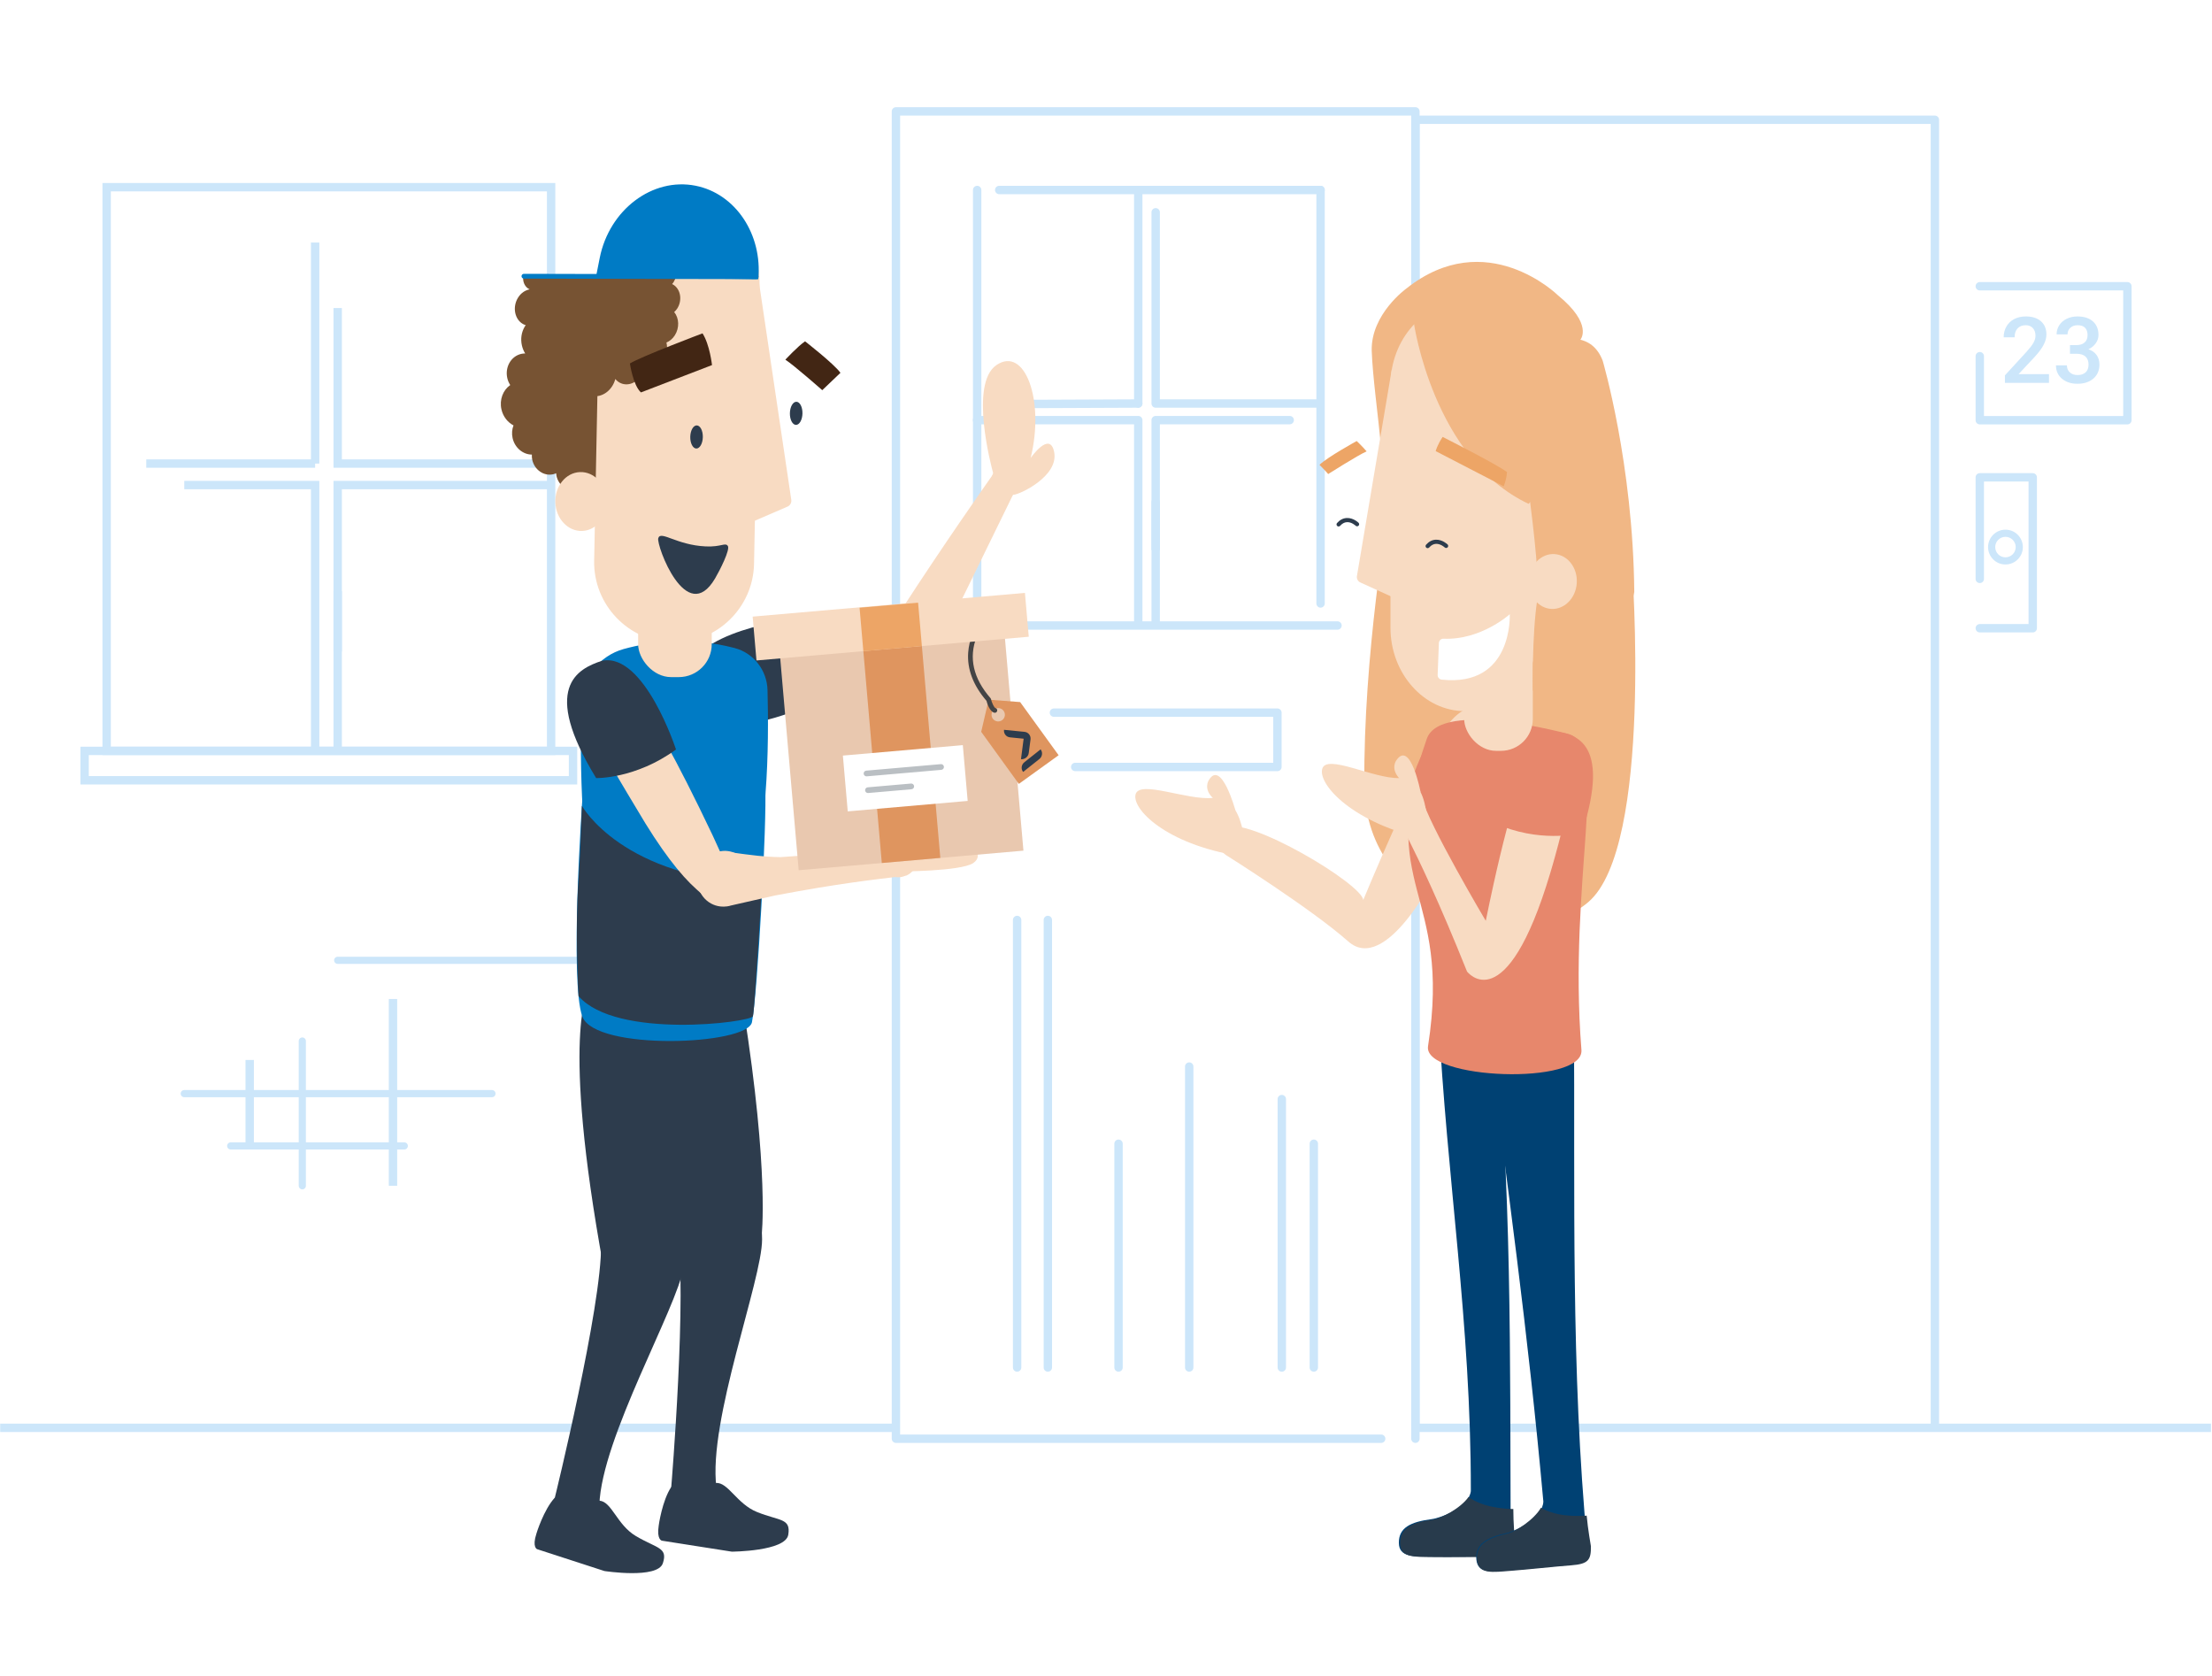 <?xml version="1.0" encoding="UTF-8"?><svg id="Design" xmlns="http://www.w3.org/2000/svg" viewBox="0 0 528 400"><rect width="528" height="400" style="fill:#fff;"/><rect x=".043" y="339.778" width="214.118" height="2" style="fill:#cce6fa;"/><rect x="338.158" y="339.778" width="189.602" height="2" style="fill:#cce6fa;"/><g><path d="M165.082,230.051H80.606c-.471,0-.854-.382-.854-.854s.382-.854,.854-.854h84.475c.471,0,.854,.382,.854,.854s-.382,.854-.854,.854Z" style="fill:#cce6fa;"/><g><rect x="79.606" y="141.087" width="2" height="37.836" style="fill:#cce6fa;"/><g><path d="M132.55,180.215H24.456V43.681h108.094V180.215Zm-106.094-2h104.094V45.681H26.456V178.215Z" style="fill:#cce6fa;"/><path d="M137.779,187.229H19.194v-9.015h118.585v9.015Zm-116.585-2h114.585v-5.015H21.194v5.015Z" style="fill:#cce6fa;"/><polygon points="130.778 111.641 79.606 111.641 79.606 73.521 81.606 73.521 81.606 109.641 130.778 109.641 130.778 111.641" style="fill:#cce6fa;"/><polygon points="81.606 155.517 79.606 155.517 79.606 114.77 131.55 114.77 131.55 116.77 81.606 116.77 81.606 155.517" style="fill:#cce6fa;"/><polygon points="76.222 178.924 74.222 178.924 74.222 116.77 43.984 116.77 43.984 114.77 76.222 114.77 76.222 178.924" style="fill:#cce6fa;"/><rect x="34.91" y="109.641" width="40.312" height="2" style="fill:#cce6fa;"/><rect x="74.222" y="57.885" width="2" height="52.756" style="fill:#cce6fa;"/></g></g><g><path d="M315.218,46.346h-76.709c-.552,0-1-.448-1-1s.448-1,1-1h76.709c.553,0,1,.448,1,1s-.447,1-1,1Z" style="fill:#cce6fa;"/><g><path d="M275.857,150.065c-.553,0-1-.448-1-1v-29.233c0-.552,.447-1,1-1s1,.448,1,1v29.233c0,.552-.447,1-1,1Z" style="fill:#cce6fa;"/><g><path d="M233.247,145.028c-.552,0-1-.448-1-1V45.346c0-.552,.448-1,1-1s1,.448,1,1v98.682c0,.552-.448,1-1,1Z" style="fill:#cce6fa;"/><path d="M315.218,145.028c-.553,0-1-.448-1-1V45.346c0-.552,.447-1,1-1s1,.448,1,1v98.682c0,.552-.447,1-1,1Z" style="fill:#cce6fa;"/><path d="M319.258,150.291h-90.076c-.552,0-1-.448-1-1s.448-1,1-1h90.076c.553,0,1,.448,1,1s-.447,1-1,1Z" style="fill:#cce6fa;"/><path d="M314.621,97.309h-38.764c-.553,0-1-.448-1-1V50.667c0-.552,.447-1,1-1s1,.448,1,1v44.641h37.764c.553,0,1,.448,1,1s-.447,1-1,1Z" style="fill:#cce6fa;"/><path d="M275.857,131.981c-.553,0-1-.448-1-1v-30.709c0-.552,.447-1,1-1h31.993c.553,0,1,.448,1,1s-.447,1-1,1h-30.993v29.709c0,.552-.447,1-1,1Z" style="fill:#cce6fa;"/><path d="M271.697,150.065c-.553,0-1-.448-1-1v-47.794h-37.473c-.552,0-1-.448-1-1s.448-1,1-1h38.473c.553,0,1,.448,1,1v48.794c0,.552-.447,1-1,1Z" style="fill:#cce6fa;"/><path d="M238.486,97.448c-.55,0-.998-.445-1-.996v-.005c0-.55,.445-.997,.996-1l33.211-.14h.004c.551,0,.998,.445,1,.996v.005c0,.55-.445,.997-.996,1l-33.21,.14h-.004Z" style="fill:#cce6fa;"/><path d="M271.697,97.309c-.553,0-1-.448-1-1V45.405c0-.552,.447-1,1-1s1,.448,1,1v50.903c0,.552-.447,1-1,1Z" style="fill:#cce6fa;"/></g></g></g><path d="M337.856,344.381c-.553,0-1-.447-1-1V27.587h-121.998V342.381h114.829c.553,0,1,.447,1,1s-.447,1-1,1h-115.829c-.552,0-1-.447-1-1V26.587c0-.552,.448-1,1-1h123.998c.553,0,1,.448,1,1V343.381c0,.553-.447,1-1,1Z" style="fill:#cce6fa;"/><path d="M461.854,341.381c-.553,0-1-.447-1-1V29.587h-121.997V340.381c0,.553-.447,1-1,1s-1-.447-1-1V28.587c0-.552,.447-1,1-1h123.997c.553,0,1,.448,1,1V340.381c0,.553-.447,1-1,1Z" style="fill:#cce6fa;"/><path d="M242.785,327.384c-.552,0-1-.447-1-1v-106.815c0-.553,.448-1,1-1s1,.447,1,1v106.815c0,.553-.448,1-1,1Z" style="fill:#cce6fa;"/><path d="M250.119,327.384c-.552,0-1-.447-1-1v-106.815c0-.553,.448-1,1-1s1,.447,1,1v106.815c0,.553-.448,1-1,1Z" style="fill:#cce6fa;"/><path d="M266.991,327.384c-.553,0-1-.447-1-1v-53.408c0-.553,.447-1,1-1s1,.447,1,1v53.408c0,.553-.447,1-1,1Z" style="fill:#cce6fa;"/><path d="M283.863,327.384c-.553,0-1-.447-1-1v-71.825c0-.553,.447-1,1-1s1,.447,1,1v71.825c0,.553-.447,1-1,1Z" style="fill:#cce6fa;"/><path d="M305.965,327.384c-.553,0-1-.447-1-1v-64.064c0-.553,.447-1,1-1s1,.447,1,1v64.064c0,.553-.447,1-1,1Z" style="fill:#cce6fa;"/><path d="M313.607,327.384c-.553,0-1-.447-1-1v-53.408c0-.553,.447-1,1-1s1,.447,1,1v53.408c0,.553-.447,1-1,1Z" style="fill:#cce6fa;"/><path d="M304.921,184.051h-48.275c-.552,0-1-.448-1-1s.448-1,1-1h47.275v-10.962h-52.355c-.552,0-1-.448-1-1s.448-1,1-1h53.355c.553,0,1,.448,1,1v12.962c0,.552-.447,1-1,1Z" style="fill:#cce6fa;"/><path d="M230.359,186.065c-4.681,0-8.489-3.808-8.489-8.488s3.808-8.488,8.489-8.488,8.488,3.808,8.488,8.488-3.808,8.488-8.488,8.488Zm0-14.977c-3.578,0-6.489,2.911-6.489,6.488s2.911,6.488,6.489,6.488c3.578,0,6.488-2.911,6.488-6.488s-2.911-6.488-6.488-6.488Z" style="fill:#cce6fa;"/><g><g><path d="M389.555,135.224s5.058,66.832-10.423,80.073c-15.481,13.241-53.188,3.196-53.466-27.853-.277-31.048,5.692-65.046,5.692-65.046l58.197,12.826Z" style="fill:#f1b785;"/><g><path d="M297.332,204.5s.13-14.963-7.855-14.07c-6.067,.678-17.817-4.51-18.454-.675-.637,3.834,8.402,12.374,26.309,14.745Z" style="fill:#f8dbc2;"/><path d="M288.512,186.25s-1.309,1.972,.965,4.18c2.274,2.208,5.404,2.941,5.404,2.941,0,0-3.374-12.3-6.369-7.121Z" style="fill:#f8dbc2;"/><path d="M292.624,204.067s20.264,12.716,29.2,20.631c8.936,7.915,20.681-15.646,20.681-15.646,0,0,14.399-32.537,14.093-38.701,0,0-5.667-5.904-12.306,4.434-6.638,10.338-18.891,40.029-18.891,40.029-.205-3.773-27.59-20.201-33.091-17.316-5.166,2.709,.313,6.569,.313,6.569Z" style="fill:#f8dbc2;"/></g><path d="M333.948,196.576s5.335-23.044,11.201-22.756,14.837,2.123,7.701,24.236c0,0-8.522,2.425-18.902-1.48Z" style="fill:#e7876c;"/><g><path d="M356.571,241.611c-3.958-.407-9.278,.75-13.236,.334,2.005,39.763,7.792,73.506,7.752,113.941-.458,3.787-7.01,6.379-9.337,6.683-5.123,.668-7.856,2.071-7.845,5.625,.011,3.551,3.514,3.253,7.767,3.324,3.742,.065,10.061-.057,13.804,0,4.078,.058,4.835-.811,5.092-4.096l.027,0c-.166-42.402,.32-86.383-4.023-125.812Z" style="fill:#004173;"/><path d="M361.227,360.159s-2.227,.059-5.452-.629-5.247-2.233-5.247-2.233c-1.91,2.712-6.583,5.142-8.486,5.39-5.123,.668-7.856,2.071-7.845,5.625,.011,3.552,3.514,3.253,7.767,3.324,3.742,.065,10.773-.057,14.515,0,4.078,.058,4.835-.811,5.092-4.096,.009,0-.36-4.176-.345-7.381Z" style="fill:#283b4c;"/></g><g><path d="M375.701,243.144c-3.979-.046-17.286-1.479-21.265-1.534,5.38,40.998,10.327,76.483,13.958,116.755-.113,3.813-6.402,6.989-8.692,7.503-5.042,1.131-7.635,2.776-7.302,6.314,.333,3.536,3.795,2.92,8.037,2.605,3.733-.275,9.989-.968,13.72-1.251,4.067-.313,4.768-1.249,4.725-4.544l.027-.002c-4.015-42.211-2.93-83.971-3.209-125.846Z" style="fill:#004173;"/><path d="M378.737,361.734s-2.212,.261-5.486-.131c-3.274-.393-5.428-1.747-5.428-1.747-1.656,2.874-6.089,5.718-7.962,6.139-5.042,1.131-7.635,2.776-7.302,6.314,.333,3.536,3.795,2.921,8.037,2.605,3.733-.275,10.724-1.035,14.455-1.318,4.067-.312,4.742-1.246,4.699-4.542,.009-0-.738-4.126-1.014-7.319Z" style="fill:#283b4c;"/></g><path d="M374.537,175.222s-30.613-8.435-33.961,1.106c-12.534,35.718,6.113,35.908,.292,73.379-1.235,7.949,37.3,9.479,36.618,.875-3.226-40.676,6.928-72.177-2.95-75.361Z" style="fill:#e7876c;"/><rect x="349.497" y="146.195" width="16.379" height="33.009" rx="7.599" ry="7.599" style="fill:#f8dbc2;"/><g><path d="M377.259,81.042s3.12-3.626-5.421-10.599c0,0-17.065-16.763-36.16-1.567,0,0-8.448,6.074-8.254,14.81,.439,12.389,4.957,34.719,2.156,47.168,0,0-.389,10.578,3.374,23.619,0,0,16.539-2.817,25.041-17.779,0,0,16.393-45.626,19.264-55.651Z" style="fill:#f1b785;"/><path d="M331.901,149.802c0,10.96,8.007,19.928,17.793,19.928s17.793-8.967,17.793-19.928v-57.863c0-10.96-8.007-19.928-17.793-19.928s-17.793,8.967-17.793,19.928v57.863Z" style="fill:#f8dbc2;"/><path d="M344.136,162.207c17.093,1.826,16.24-15.605,16.24-15.605,0,0-6.88,6.229-15.816,5.838-.585-.026-1.077,.437-1.1,1.022l-.296,7.639c-.022,.568,.407,1.045,.972,1.106Z" style="fill:#fff;"/><path d="M366.836,82.789s4.367-1.513,6.274-1.681c0,0,6.814-1.961,9.449,4.986,0,0,7.266,24.601,7.539,55.198,0,0-3.698,20.076-24.221,23.57,0,0-.21-13.373,1.048-21.598,1.236-8.082-5.126-46.021-5.126-52.408,0,0-1.47-6.507,5.037-8.068Z" style="fill:#f1b785;"/><path d="M326.209,107.729s-.948-1.136-2.368-2.469c0,0-7.091,3.896-8.876,5.686,0,0,1.733,1.746,2.071,2.194,0,0,7.182-4.551,9.172-5.411Z" style="fill:#eda566;"/><path d="M337.501,72.156c.134-2.517,9.382-3.907,9.382-3.907,14.881-3.343,22.59,5.015,22.59,5.015,8.342,9.833,6.091,24.882,6.091,24.882,0,0-1.782,12.366-10.689,22.111-22.778-10.735-27.374-43.108-27.374-43.108-.309-1.76,0-4.993,0-4.993Z" style="fill:#f1b785;"/><path d="M332.238,88.027l-8.342,49.465c-.104,.634,.229,1.258,.813,1.525,2.384,1.087,8.244,3.751,8.244,3.751l-.715-54.74Z" style="fill:#f8dbc2;"/><ellipse cx="370.657" cy="138.788" rx="6.554" ry="5.727" transform="translate(210.921 500.91) rotate(-86.725)" style="fill:#f8dbc2;"/><path d="M358.931,116.071l-16.233-8.401s.279-1.292,1.656-3.392c0,0,13.047,6.591,15.349,8.387,0,0,.021,1.349-.772,3.406Z" style="fill:#eda566;"/><path d="M340.774,130.833c-.117,0-.234-.041-.328-.125-.205-.182-.224-.495-.043-.699,.674-.76,1.455-1.163,2.322-1.199,1.553-.062,2.753,1.078,2.804,1.127,.197,.188,.205,.501,.017,.699-.188,.199-.502,.205-.699,.019-.01-.009-.951-.897-2.086-.855-.585,.026-1.129,.318-1.615,.867-.099,.11-.234,.167-.371,.167Z" style="fill:#2d3c4d;"/><path d="M319.52,125.658c-.117,0-.234-.041-.328-.125-.205-.182-.224-.495-.043-.699,.674-.76,1.455-1.163,2.322-1.199,1.566-.075,2.752,1.078,2.803,1.126,.197,.188,.205,.501,.017,.699-.188,.199-.502,.206-.699,.019-.01-.009-.952-.917-2.085-.854-.585,.026-1.129,.318-1.615,.867-.099,.11-.234,.167-.371,.167Z" style="fill:#2d3c4d;"/></g><g><path d="M368.864,178.855s-4.333-7.521-14.213,40.919c0,0-13.782-23.237-15.28-29.461,0,0-7.706-5.527-7.665-.483,.032,3.828,5.054,8.589,18.47,42.045,0,0,9.213,12.075,19.868-23.502,0,0,13.74-45.132-1.18-29.518Z" style="fill:#f8dbc2;"/><path d="M358.711,197.288s5.335-23.044,11.201-22.756c5.867,.288,14.837,2.123,7.701,24.236,0,0-8.522,2.425-18.902-1.48Z" style="fill:#e7876c;"/><path d="M340.648,200.348s1.324-14.904-6.707-14.652c-6.102,.192-17.4-5.918-18.341-2.146s7.388,13.005,25.048,16.798Z" style="fill:#f8dbc2;"/><path d="M333.313,181.452s-1.463,1.862,.628,4.244c2.091,2.382,5.152,3.363,5.152,3.363,0,0-2.382-12.53-5.78-7.607Z" style="fill:#f8dbc2;"/></g></g><g><path d="M214.287,208s15,0,18-2-1-5-1-5l-18,3,1,4Z" style="fill:#f8dbc2;"/><g><path d="M132.441,357.438s1.151,.681,4.87,1.05c3.293,.327,3.949-.567,5.786-.317,2.933,.22,4.151,5.729,8.636,8.409,5.027,3.004,7.746,2.688,6.492,6.516-1.253,3.825-13.951,1.864-13.951,1.864l-16.079-5.221s-1.205-.448-.168-3.661c-.01-.003,1.75-5.778,4.415-8.64Z" style="fill:#2d3c4d;"/><path d="M140.474,236.257s-6.727,10.052,3.601,66.28c0,0,3.107,6.537,10.232,6.028s8.849-6.814,8.849-6.814c0,0,4.219-14.416,4.301-54.123,.082-39.707-25.549-20.099-26.984-11.37Z" style="fill:#2d3c4d;"/><path d="M132.441,357.438s11.252-45.749,11.033-60.4c-.109-7.304,3.308-7.597,6.497-8.356,7.145-1.7,13.794,4.208,13.429,11.543-.036,.722-.114,1.485-.243,2.289-1.527,9.578-19.582,40.659-20.091,56.691,0,0-.91,5.344-4.219,7.245-1.986,1.141-10.415,3.202-6.407-9.012Z" style="fill:#2d3c4d;"/></g><g><path d="M160.23,354.896s1.244,.491,4.975,.27c3.303-.196,3.811-1.183,5.663-1.225,2.931-.245,5.002,5.004,9.853,6.943,5.437,2.174,8.073,1.434,7.438,5.411-.634,3.975-13.483,4.039-13.483,4.039l-16.701-2.622s-1.261-.252-.743-3.589c-.01-.001,.817-5.981,2.998-9.227Z" style="fill:#2d3c4d;"/><path d="M149.068,233.964s-5.059,10.986,14,64.884c0,0,4.098,5.966,11.054,4.34,6.956-1.625,7.665-8.123,7.665-8.123,0,0,1.895-14.901-4.281-54.125-6.176-39.224-28.397-15.822-28.439-6.976Z" style="fill:#2d3c4d;"/><path d="M160.23,354.896s3.902-46.95,1.378-61.384c-1.258-7.195,2.07-8.024,5.099-9.276,6.788-2.805,14.285,1.982,15.08,9.283,.078,.719,.121,1.484,.121,2.299,.001,9.699-12.931,43.237-10.907,59.149,0,0-.057,5.421-3.024,7.819-1.781,1.44-9.781,4.803-7.747-7.89Z" style="fill:#2d3c4d;"/></g><g><path id="L_Bovenarm" d="M219.914,144.683c-.171,.003-.341,.005-.512,.007-.93,.014-1.869,.046-2.815,.093-19.187,.955-41.148,8.281-41.148,8.281-19.578,5.173-7.198,18.046-2.366,18.651,7.713,.965,41.446-12.965,47.757-15.608,.385-.161,.662-.278,.831-.349,.193-.097,.384-.202,.57-.32,3.222-2.026,4.083-4.468,2.057-7.691-1.027-1.633-2.627-2.685-4.374-3.064Z" style="fill:#f8dbc2;"/><path id="L_Onderarm" d="M237.077,112.978c.021,.075-.052,.252-.21,.475-1.671,2.37-11.8,16.792-21.538,31.84-.093,.143-.186,.286-.278,.429-.505,.781-1,1.579-1.487,2.392-.2,.613-.32,1.263-.339,1.941-.106,3.805,2.192,5.899,5.997,6.006,3.274,.092,6.073-2.118,6.859-5.16,.08-.409,.137-.705,.171-.885l.039-.202,15.473-31.65,.042-.093s.06,.001,.161,.002c1.233-.58,2.104-1.815,2.144-3.27,.058-2.06-1.565-3.776-3.625-3.834-1.475-.041-2.771,.782-3.411,2.008Z" style="fill:#f8dbc2;"/><path id="L_Hand" d="M246.012,109.317s4.591-6.639,5.617-1.412c1.135,5.786-8.342,10.18-9.662,10.166-.098,.003-.161,.001-.161,.001l-.043,.091c-.459,.182-.961,.277-1.483,.263-2.06-.058-3.683-1.774-3.625-3.834,.011-.396,.085-.779,.21-1.137,.062-.165,.13-.324,.214-.476-.464-1.684-5.73-21.389,.757-25.836,6.779-4.645,11.588,8.374,8.176,22.175Z" style="fill:#f8dbc2;"/><path id="Group_1" d="M189.974,147.673s-25.807,2.843-26.097,14.367c1.049,6.741,4.302,16.893,29.58,6.166,0,0,2.387-8.987-3.483-20.533Z" style="fill:#2d3c4d;"/></g><path d="M148.902,154.895c6.552-1.805,15.871-2.996,26.439-.233,4.558,1.192,7.739,5.318,7.865,10.028,.337,12.659,.222,37.897-5.551,46.355-6.416,9.398-28.276,12.123-34.647,2.594-4.414-6.602-4.553-31.784-4.274-45.6,.124-6.146,4.242-11.513,10.168-13.145Z" style="fill:#007bc5;"/><path d="M139.016,190.587s-3.098,43.816-.003,52.061c3.089,8.23,39.378,6.832,40.479,1.321,1.365-6.83,3.591-48.185,3.167-56.121-.425-7.936-32.802-29.623-43.642,2.738Z" style="fill:#007bc5;"/><rect x="152.322" y="124.327" width="17.57" height="37.279" rx="7.862" ry="7.862" style="fill:#f8dbc2;"/><g><path d="M164.949,90.553c-.307-1.354-1.107-2.453-2.139-3.134,.658-.791,.955-1.911,.697-3.049-.422-1.861-2.157-3.053-3.874-2.664-.213,.048-.415,.119-.606,.209,.677-1.074,.953-2.443,.637-3.836-.6-2.644-3.065-4.339-5.505-3.785-.775,.176-1.439,.574-1.986,1.098-.011-.057-.009-.114-.022-.171-.6-2.644-3.065-4.339-5.505-3.785-1.346,.306-3.796,2.399-4.216,2.395-1.012-1.784-2.972-2.805-4.932-2.36-1.99,.452-3.327,2.264-3.435,4.35-.396,.203-3.941-.679-5.479-.33-2.934,.666-4.727,3.783-4.005,6.962,.158,.698,.43,1.336,.78,1.908-.31-0-.624,.031-.937,.102-2.438,.553-3.928,3.144-3.329,5.786,.138,.61,.385,1.162,.699,1.655-1.72,1.201-2.623,3.483-2.096,5.806,.392,1.729,1.491,3.095,2.88,3.823-.354,.921-.458,1.97-.217,3.033,.528,2.324,2.478,3.919,4.599,3.933-.018,.416-.001,.839,.096,1.268,.543,2.394,2.775,3.928,4.983,3.427,.248-.056,.481-.143,.706-.244,.019,.211,.035,.421,.083,.634,.543,2.394,2.775,3.928,4.983,3.427,1.055-.239,1.905-.907,2.456-1.793,2.364,.44,4.825,.434,7.283-.124,3.869-.878,7.175-2.962,9.674-5.808,.152,.055,.299,.122,.459,.159,2.238,.519-.778-1.215-.372-3.605,.195-1.151,5.103-2.072,4.548-3.007,1.551-.513,2.475-2.224,2.076-3.983-.23-1.014-1.651-2.587-1.647-2.736,2.03-.839,3.203-3.171,2.661-5.56Z" style="fill:#775333;"/><g><path d="M179.989,134.576c-.207,10.519-8.963,18.957-19.458,18.751s-18.913-8.982-18.706-19.501l1.308-66.547c.207-10.519,8.963-18.957,19.458-18.751s18.913,8.982,18.706,19.501l-1.308,66.547Z" style="fill:#f8dbc2;"/><ellipse cx="138.702" cy="119.7" rx="6.143" ry="7.031" transform="translate(-4.391 5.285) rotate(-2.149)" style="fill:#f8dbc2;"/><path d="M180.974,66.071l7.904,53.226c.098,.682-.272,1.345-.904,1.618-2.579,1.115-8.921,3.849-8.921,3.849l1.921-58.692Z" style="fill:#f8dbc2;"/><path d="M173.729,130.296c.609,.865-1.926,5.867-3.056,7.782-6.849,11.606-14.035-7.934-13.551-9.616,.56-1.942,4.349,1.638,11.342,1.952,3.74,.168,4.641-1.004,5.264-.118Z" style="fill:#2d3c4d;"/></g><ellipse cx="166.264" cy="104.291" rx="2.76" ry="1.5" transform="translate(58.726 268.474) rotate(-88.874)" style="fill:#2d3c4d;"/><ellipse cx="190.046" cy="98.65" rx="2.76" ry="1.5" transform="translate(87.68 286.72) rotate(-88.874)" style="fill:#2d3c4d;"/><path d="M126.417,69.062c-.162-.075-.32-.168-.47-.283-.739-.567-1.109-1.505-1.079-2.476l36.418-.107c-.119,.397-.276,.787-.508,1.151-.105,.164-.226,.305-.346,.448,.189,.091,.373,.196,.548,.33,1.553,1.193,1.858,3.657,.68,5.504-.211,.331-.464,.604-.731,.848,1.184,1.452,1.294,3.763,.151,5.555-.523,.82-1.231,1.397-2.001,1.724,.33,1.394,.102,2.984-.748,4.317-1.142,1.792-3.064,2.586-4.776,2.156-.129,.517-.332,1.026-.632,1.496-1.3,2.038-3.743,2.623-5.457,1.306-.221-.169-.416-.363-.591-.575-.157,.591-.4,1.169-.743,1.708-1.564,2.453-4.504,3.156-6.567,1.571-1.082-.831-2.53-3.786-2.878-3.93-1.353,1.213-3.228,1.422-4.628,.347-1.378-1.059-1.849-3.021-1.312-4.811-.234-.288-2.909-.663-3.856-1.39-1.716-1.318-2.053-4.04-.752-6.08,.029-.044,.064-.078,.094-.121-.632-.049-1.253-.255-1.798-.674-1.716-1.318-2.053-4.04-.752-6.08,.685-1.074,1.688-1.732,2.734-1.933Z" style="fill:#775333;"/><path d="M152.995,93.657l16.962-6.521s-.543-4.912-2.266-7.574c0,0-14.67,5.536-17.33,7.189,0,0,.75,5.229,2.634,6.906Z" style="fill:#422614;"/><path d="M187.463,85.846s2.975-3.209,4.703-4.382c0,0,6.856,5.32,8.447,7.518,0,0-3.909,3.723-4.343,4.141,0,0-6.842-6.03-8.807-7.276Z" style="fill:#422614;"/><path d="M181,66.645c1.023-10.649-5.383-20.417-14.973-22.319-10.297-2.041-20.592,5.724-22.878,17.256l-.869,4.382,38.72,.681Z" style="fill:#007bc5;"/><path d="M124.946,66.487c-.263-.052-.461-.284-.461-.563,.001-.316,.258-.572,.574-.571l55.426,.124c.316-.003,.572,.257,.572,.574-.001,.316-.258,.572-.574,.571l-55.426-.124c-.038,0-.075-.004-.111-.011Z" style="fill:#007bc5;"/></g><path d="M138.899,192.328s9.63,17.49,43.009,18.581c0,0-1.75,30.17-2.185,31.631s-32.63,5.577-41.63-4.802c0,0-.897-15.105,0-27.839,.415-5.887,.806-17.57,.806-17.57Z" style="fill:#2d3c4d;"/><g><path id="Group_1-2" d="M138.548,164.829c.854-2.328,2.844-4.097,5.307-4.529,.252-.044,.507-.077,.768-.093,3.355-.198,6.285,2.119,7.093,5.371,3.694,5.091,9.448,14.973,18.378,33.776l.001,0,1.75,3.831c.251-.047,.506-.083,.766-.099,3.199-.189,5.97,2.127,6.558,5.305l.009,.043c.049,.271,.087,.546,.102,.828,.062,1.134-.158,2.216-.595,3.175-.006,.048-.011,.093-.017,.141,0,0-.959,2.36-3.35,3.141-.62,.257-1.287,.421-1.99,.463-1.861,.11-3.575-.633-4.803-1.895l-2.335-2.092-.002-.004c-3.714-3.306-8.401-9.19-14.251-19.199,0,0-13.688-22.553-13.833-25.207-.057-1.042,.108-2.042,.444-2.958Z" style="fill:#f8dbc2;"/><path id="Group_1-3" d="M172.047,203.43l.016-.007c1.391-.316,4.43,.383,8.839,.825,.02,.004,.033,.005,.046,.006,1.614,.163,3.413,.292,5.384,.318,2.922-.194,6.619-.466,10.422-.801,.953-.083,1.911-.168,2.87-.266,3.416-.33,8.778-.992,9.615-1.133s1.737-.74,3.003-1.171c.225-.147,.46-.282,.716-.388,2.242-.934,4.748,.153,5.598,2.427,.084,.225,.143,.453,.189,.682,.008,.029,.02,.058,.027,.086,.016,.043,.024,.097,.035,.142,.02,.086,.039,.172,.052,.255,.012,.064,.013,.133,.024,.197,.006,.066,.015,.138,.021,.205,.005,.079,.003,.156,.002,.237,0,.05,.002,.106-.001,.164,.002,.087-.009,.173-.018,.265-.002,.045-.006,.084-.013,.131-.012,.099-.032,.195-.052,.292-.006,.034-.006,.065-.014,.094-.026,.111-.055,.217-.089,.326-.007,.015-.011,.036-.016,.057-.037,.116-.082,.229-.131,.343-.003,.008-.007,.016-.005,.021-.413,.963-1.179,1.777-2.195,2.22l-.005,.002-.07,.029c-.059,.009-.129,.019-.189,.028-.024,.011-.047,.024-.071,.034-.779,.324-1.589,.4-2.351,.271-4.979,.616-13.395,1.506-28.676,4.408-.018,.001-.04,.01-.063,.014l-10.43,2.367c-.299,.093-.603,.157-.901,.206l-.063,.014-.002-.006c-.521,.079-1.045,.084-1.561,.029-1.598-.169-3.073-.973-4.105-2.244-.004-.011-.011-.014-.015-.025-.407-.508-.745-1.083-.987-1.729-.773-2.069-.428-4.322,.735-6.061,.703-1.065,1.715-1.932,2.957-2.449,.487-.203,.977-.332,1.473-.413Z" style="fill:#f8dbc2;"/><path id="Group_1-4" d="M161.359,178.882s-7.503-23.107-17.612-21.193c-5.961,1.935-14.702,6.383-1.446,28.017,0,0,9.419,.225,19.058-6.824Z" style="fill:#2d3c4d;"/></g><g><g><polyline points="243.612 195.221 244.292 203.027 190.645 207.7 185.972 154.052 239.619 149.379 242.997 188.16" style="fill:#e9c8af;"/><path d="M243.505,167.565l-7.513-.57-1.782,7.671,8.982,12.428,9.499-6.84-9.185-12.689Zm-5.101,4.617c-.874,.076-1.645-.573-1.72-1.446-.076-.881,.572-1.652,1.446-1.728,.881-.076,1.652,.572,1.728,1.453,.076,.874-.573,1.645-1.454,1.721Z" style="fill:#df955f;"/><path d="M237.469,170.119c-.054,0-.109-.008-.163-.024-1.068-.319-1.644-2.102-1.836-2.83-3.176-3.69-4.645-7.562-4.367-11.511,.447-6.35,5.223-10.559,5.426-10.735,.238-.205,.599-.181,.805,.058,.207,.238,.181,.598-.057,.805-.027,.023-2.735,2.408-4.173,6.149-1.907,4.959-.791,9.867,3.316,14.587,.06,.068,.102,.15,.124,.238,.23,.927,.744,2.041,1.088,2.144,.302,.09,.474,.408,.384,.71-.074,.248-.301,.408-.547,.408Z" style="fill:#444445;"/><rect x="179.989" y="144.317" width="65.24" height="10.505" transform="translate(-12.177 19.013) rotate(-4.978)" style="fill:#f8dbc2;"/><rect x="208.255" y="154.706" width="14.023" height="50.753" transform="translate(-14.814 19.359) rotate(-4.978)" style="fill:#df955f;"/><rect x="205.602" y="144.421" width="14.023" height="10.408" transform="translate(-12.182 19.014) rotate(-4.978)" style="fill:#eda566;"/><rect x="201.721" y="179.063" width="28.735" height="13.368" transform="translate(-15.303 19.451) rotate(-4.978)" style="fill:#fff;"/><path d="M206.833,185.292c-.35,0-.648-.268-.679-.624-.033-.375,.245-.706,.621-.739l17.798-1.55c.375-.036,.707,.245,.739,.621,.033,.375-.245,.706-.621,.739l-17.798,1.55c-.02,.002-.04,.003-.06,.003Z" style="fill:#babfc3;"/><path d="M207.181,189.274c-.35,0-.648-.268-.679-.624-.033-.375,.245-.706,.621-.739l10.33-.9c.373-.038,.707,.245,.739,.621,.033,.375-.245,.706-.621,.739l-10.33,.9c-.02,.002-.04,.003-.06,.003Z" style="fill:#babfc3;"/></g><g><path d="M244.555,174.67l-4.898-.486c-.118,.904,.523,1.711,1.43,1.801l3.255,.323-.635,4.882c.908,.091,1.739-.57,1.856-1.475l.422-3.244c.118-.904-.523-1.711-1.43-1.801h0Z" style="fill:#2d3c4d; fill-rule:evenodd;"/><path d="M248.097,181.156c.719-.571,.849-1.605,.29-2.309l-1.954,1.552-1.929,1.532c-.72,.572-.849,1.606-.29,2.309l1.954-1.552,1.929-1.532" style="fill:#2d3c4d; fill-rule:evenodd;"/></g></g></g></g><g><path d="M489.089,91.382h-10.517v-1.794l5.21-5.683c.752-.838,1.287-1.538,1.605-2.1,.319-.562,.479-1.126,.479-1.692,0-.745-.209-1.346-.629-1.805-.418-.458-.982-.688-1.691-.688-.845,0-1.5,.258-1.966,.773s-.698,1.221-.698,2.116h-2.61c0-.952,.217-1.81,.649-2.573,.434-.763,1.053-1.355,1.859-1.778,.805-.422,1.734-.634,2.787-.634,1.519,0,2.716,.381,3.594,1.144,.877,.763,1.315,1.817,1.315,3.164,0,.781-.22,1.599-.661,2.455-.439,.856-1.161,1.828-2.164,2.917l-3.824,4.093h7.262v2.084Z" style="fill:#cce6fa;"/><path d="M494.095,82.369h1.59c.802-.007,1.438-.215,1.906-.623,.47-.408,.704-.999,.704-1.772,0-.745-.195-1.323-.585-1.735-.391-.412-.987-.618-1.789-.618-.702,0-1.278,.203-1.729,.607-.451,.405-.677,.933-.677,1.584h-2.61c0-.802,.213-1.532,.64-2.191,.426-.659,1.02-1.172,1.783-1.542,.762-.369,1.616-.553,2.562-.553,1.562,0,2.788,.392,3.679,1.176,.893,.784,1.338,1.875,1.338,3.271,0,.702-.224,1.363-.672,1.982-.447,.62-1.025,1.087-1.734,1.402,.859,.294,1.513,.756,1.961,1.386,.447,.63,.671,1.382,.671,2.256,0,1.404-.481,2.521-1.444,3.352-.964,.831-2.229,1.246-3.798,1.246-1.504,0-2.735-.401-3.695-1.203-.96-.802-1.439-1.869-1.439-3.201h2.61c0,.688,.23,1.246,.693,1.676,.461,.43,1.083,.645,1.863,.645,.81,0,1.446-.215,1.912-.645s.698-1.053,.698-1.869c0-.823-.243-1.457-.73-1.901-.487-.444-1.21-.666-2.17-.666h-1.536v-2.062Z" style="fill:#cce6fa;"/></g><path d="M507.806,101.292h-35.233c-.553,0-1-.448-1-1v-15.28c0-.552,.447-1,1-1s1,.448,1,1v14.28h33.233v-29.97h-34.233c-.553,0-1-.448-1-1s.447-1,1-1h35.233c.553,0,1,.448,1,1v31.97c0,.552-.447,1-1,1Z" style="fill:#cce6fa;"/><path d="M485.21,150.941h-12.638c-.553,0-1-.448-1-1s.447-1,1-1h11.638v-34.014h-10.638v23.235c0,.552-.447,1-1,1s-1-.448-1-1v-24.235c0-.552,.447-1,1-1h12.638c.553,0,1,.448,1,1v36.014c0,.552-.447,1-1,1Z" style="fill:#cce6fa;"/><path d="M478.7,134.725c-2.29,0-4.152-1.863-4.152-4.153s1.862-4.153,4.152-4.153,4.153,1.863,4.153,4.153-1.863,4.153-4.153,4.153Zm0-6.599c-1.349,0-2.445,1.098-2.445,2.446s1.097,2.446,2.445,2.446,2.446-1.097,2.446-2.446-1.098-2.446-2.446-2.446Z" style="fill:#cce6fa;"/><path d="M117.431,261.871H43.984c-.471,0-.854-.382-.854-.854s.382-.854,.854-.854H117.431c.471,0,.854,.382,.854,.854s-.382,.854-.854,.854Z" style="fill:#cce6fa;"/><path d="M72.163,283.869c-.471,0-.854-.382-.854-.854v-34.555c0-.472,.382-.854,.854-.854s.854,.382,.854,.854v34.555c0,.472-.382,.854-.854,.854Z" style="fill:#cce6fa;"/><path d="M96.503,274.353H55.066c-.471,0-.854-.382-.854-.854s.382-.854,.854-.854h41.437c.471,0,.854,.382,.854,.854s-.382,.854-.854,.854Z" style="fill:#cce6fa;"/><rect x="58.603" y="252.983" width="2" height="20.516" style="fill:#cce6fa;"/><rect x="92.807" y="238.431" width="2" height="44.585" style="fill:#cce6fa;"/></g></svg>